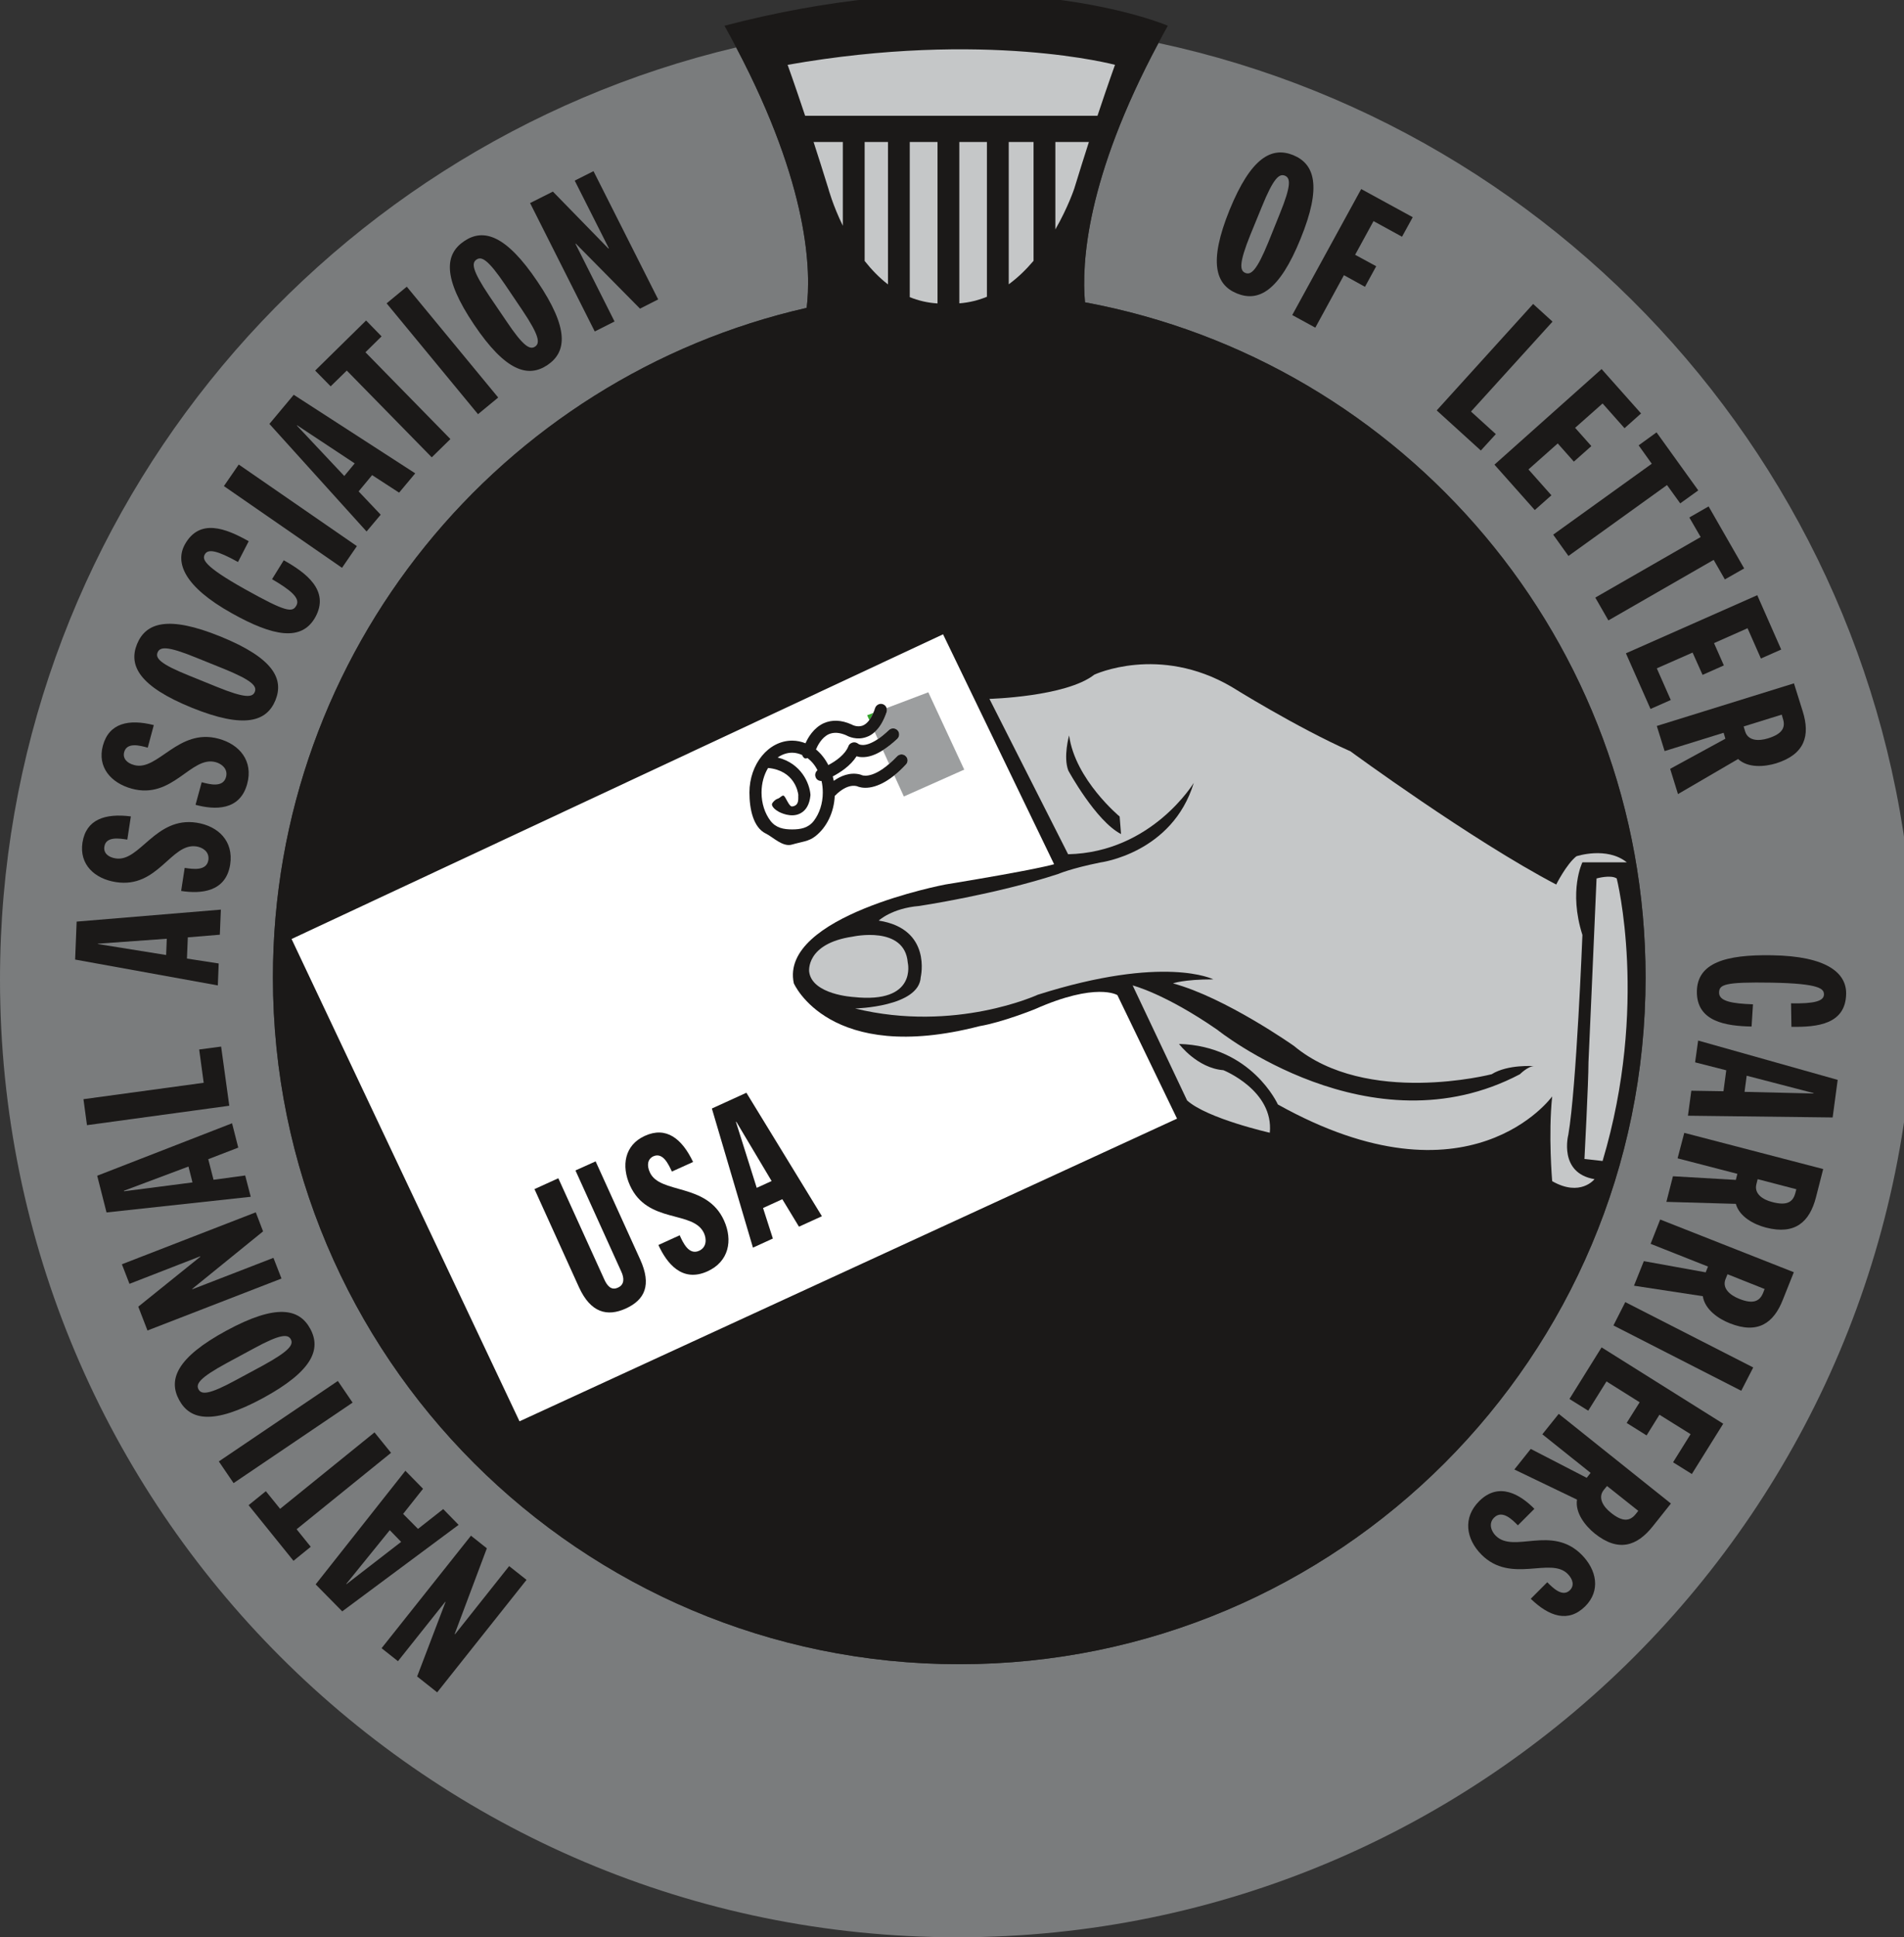 <?xml version="1.0" encoding="UTF-8"?>
<svg xmlns="http://www.w3.org/2000/svg" xmlns:xlink="http://www.w3.org/1999/xlink" width="59pt" height="60pt" viewBox="0 0 59 60" version="1.1">
<rect x="0" y="0" width="59" height="60" fill="#333333" stroke="none"/>
<g id="surface1">
<path style=" stroke:none;fill-rule:evenodd;fill:rgb(47.852%,48.631%,49.022%);fill-opacity:1;" d="M 35.898 1.332 C 33.656 5.523 33.512 8.164 33.621 9.363 C 43.508 11.195 50.992 19.859 50.992 30.273 C 50.992 42.02 41.473 51.543 29.727 51.543 C 17.98 51.543 8.457 42.02 8.457 30.273 C 8.457 20.152 15.527 11.684 24.996 9.535 C 25.133 8.438 25.094 5.793 22.812 1.469 C 9.734 4.562 0 16.312 0 30.336 C 0 46.719 13.281 60 29.664 60 C 46.047 60 59.328 46.719 59.328 30.336 C 59.328 16.09 49.285 4.195 35.898 1.332 Z M 35.898 1.332 "/>
<path style=" stroke:none;fill-rule:evenodd;fill:rgb(10.594%,9.813%,9.424%);fill-opacity:1;" d="M 11.359 16.461 L 11.797 15.941 L 11.113 15.219 L 11.531 14.715 L 12.367 15.258 L 12.867 14.66 L 9.102 12.227 L 8.348 13.129 Z M 11.359 16.461 "/>
<path style=" stroke:none;fill-rule:evenodd;fill:rgb(10.594%,9.813%,9.424%);fill-opacity:1;" d="M 14.211 47.227 L 13.734 46.738 L 12.953 47.352 L 12.492 46.887 L 13.109 46.109 L 12.562 45.551 L 9.781 49.07 L 10.605 49.906 Z M 14.211 47.227 "/>
<path style=" stroke:none;fill-rule:evenodd;fill:rgb(10.594%,9.813%,9.424%);fill-opacity:1;" d="M 8.148 43.301 C 9.691 42.461 9.957 41.785 9.613 41.152 C 9.27 40.523 8.559 40.375 7.016 41.211 C 5.473 42.047 5.207 42.727 5.551 43.359 C 5.891 43.988 6.602 44.137 8.148 43.301 Z M 8.148 43.301 "/>
<path style=" stroke:none;fill-rule:evenodd;fill:rgb(10.594%,9.813%,9.424%);fill-opacity:1;" d="M 7.77 37.066 L 7.598 36.406 L 6.617 36.539 L 6.453 35.902 L 7.383 35.543 L 7.191 34.789 L 3.012 36.414 L 3.301 37.551 Z M 7.77 37.066 "/>
<path style=" stroke:none;fill-rule:evenodd;fill:rgb(10.594%,9.813%,9.424%);fill-opacity:1;" d="M 6.75 30.52 L 6.777 29.84 L 5.793 29.688 L 5.82 29.031 L 6.812 28.949 L 6.844 28.172 L 2.375 28.543 L 2.328 29.719 Z M 6.75 30.52 "/>
<path style=" stroke:none;fill-rule:evenodd;fill:rgb(10.594%,9.813%,9.424%);fill-opacity:1;" d="M 5.941 21.918 C 7.57 22.578 8.262 22.352 8.535 21.688 C 8.805 21.02 8.465 20.379 6.836 19.715 C 5.211 19.055 4.52 19.281 4.246 19.949 C 3.977 20.613 4.316 21.258 5.941 21.918 Z M 5.941 21.918 "/>
<path style=" stroke:none;fill-rule:evenodd;fill:rgb(10.594%,9.813%,9.424%);fill-opacity:1;" d="M 14.688 10.051 C 15.668 11.508 16.367 11.707 16.965 11.305 C 17.562 10.902 17.641 10.18 16.656 8.723 C 15.676 7.266 14.977 7.066 14.383 7.469 C 13.785 7.871 13.707 8.594 14.688 10.051 Z M 14.688 10.051 "/>
<path style=" stroke:none;fill-rule:evenodd;fill:rgb(10.594%,9.813%,9.424%);fill-opacity:1;" d="M 38.102 6.5 C 37.441 8.129 37.668 8.82 38.332 9.09 C 38.996 9.359 39.641 9.023 40.301 7.395 C 40.965 5.77 40.738 5.078 40.074 4.805 C 39.406 4.535 38.766 4.875 38.102 6.5 Z M 38.102 6.5 "/>
<path style=" stroke:none;fill-rule:evenodd;fill:rgb(10.594%,9.813%,9.424%);fill-opacity:1;" d="M 51.34 22.484 L 51.582 23.262 L 53.41 22.695 L 53.465 22.879 L 51.754 23.812 L 51.996 24.594 L 53.859 23.508 C 54.168 23.793 54.68 23.75 55.039 23.641 C 55.934 23.359 56.094 22.777 55.863 22.035 L 55.59 21.164 Z M 51.34 22.484 "/>
<path style=" stroke:none;fill-rule:evenodd;fill:rgb(10.594%,9.813%,9.424%);fill-opacity:1;" d="M 52.621 32.227 L 52.527 32.902 L 53.492 33.148 L 53.406 33.797 L 52.41 33.781 L 52.305 34.555 L 56.789 34.609 L 56.945 33.445 Z M 52.621 32.227 "/>
<path style=" stroke:none;fill-rule:evenodd;fill:rgb(10.594%,9.813%,9.424%);fill-opacity:1;" d="M 52.191 35.086 L 51.984 35.875 L 53.836 36.355 L 53.789 36.543 L 51.84 36.43 L 51.637 37.223 L 53.789 37.285 C 53.902 37.691 54.359 37.926 54.723 38.02 C 55.629 38.254 56.074 37.84 56.27 37.09 L 56.496 36.207 Z M 52.191 35.086 "/>
<path style=" stroke:none;fill-rule:evenodd;fill:rgb(10.594%,9.813%,9.424%);fill-opacity:1;" d="M 51.445 37.77 L 51.148 38.523 L 52.926 39.227 L 52.855 39.406 L 50.938 39.059 L 50.633 39.82 L 52.766 40.145 C 52.828 40.559 53.254 40.848 53.602 40.984 C 54.473 41.332 54.965 40.973 55.246 40.254 L 55.586 39.402 Z M 51.445 37.77 "/>
<path style=" stroke:none;fill-rule:evenodd;fill:rgb(10.594%,9.813%,9.424%);fill-opacity:1;" d="M 48.301 43.789 L 47.793 44.422 L 49.289 45.617 L 49.168 45.77 L 47.434 44.875 L 46.926 45.512 L 48.867 46.445 C 48.805 46.863 49.129 47.262 49.418 47.496 C 50.152 48.082 50.727 47.883 51.211 47.277 L 51.777 46.566 Z M 48.301 43.789 "/>
<path style=" stroke:none;fill-rule:evenodd;fill:rgb(10.594%,9.813%,9.424%);fill-opacity:1;" d="M 24.996 9.535 C 15.527 11.684 8.457 20.152 8.457 30.273 C 8.457 42.02 17.98 51.543 29.727 51.543 C 41.473 51.543 50.992 42.02 50.992 30.273 C 50.992 19.859 43.508 11.195 33.621 9.363 C 33.512 8.164 33.656 5.523 35.898 1.332 C 35.992 1.156 36.086 0.977 36.188 0.797 C 36.188 0.797 34.906 0.242 32.559 -0.039 L 26.957 -0.039 C 25.586 0.109 24.078 0.371 22.449 0.797 C 22.578 1.027 22.699 1.25 22.812 1.469 C 25.094 5.793 25.133 8.438 24.996 9.535 Z M 24.996 9.535 "/>
<path style=" stroke:none;fill-rule:evenodd;fill:rgb(100%,100%,100%);fill-opacity:1;" d="M 30.355 31.781 C 25.688 32.988 24.598 30.453 24.598 30.453 C 24.148 28.367 29.289 27.395 29.289 27.395 C 32.18 26.922 32.664 26.766 32.664 26.766 L 29.223 19.645 L 9.035 29.082 L 16.098 44.02 L 36.473 34.645 L 34.625 30.82 C 34.625 30.82 33.98 30.406 32.062 31.258 C 32.062 31.258 31.066 31.66 30.355 31.781 Z M 30.355 31.781 "/>
<path style=" stroke:none;fill-rule:evenodd;fill:rgb(10.594%,9.813%,9.424%);fill-opacity:1;" d="M 13.547 52.414 L 12.926 51.922 L 13.805 49.617 L 13.797 49.609 L 12.332 51.449 L 11.824 51.047 L 14.594 47.562 L 15.086 47.953 L 14.09 50.605 L 14.102 50.613 L 15.777 48.504 L 16.316 48.93 Z M 13.547 52.414 "/>
<path style=" stroke:none;fill-rule:evenodd;fill:rgb(47.852%,48.631%,49.022%);fill-opacity:1;" d="M 12.078 47.391 L 12.43 47.754 L 10.738 49.062 L 10.73 49.055 Z M 12.078 47.391 "/>
<path style=" stroke:none;fill-rule:evenodd;fill:rgb(10.594%,9.813%,9.424%);fill-opacity:1;" d="M 9.191 47.363 L 9.629 47.906 L 9.094 48.34 L 7.703 46.617 L 8.238 46.184 L 8.68 46.73 L 11.605 44.363 L 12.117 44.996 Z M 9.191 47.363 "/>
<path style=" stroke:none;fill-rule:evenodd;fill:rgb(10.594%,9.813%,9.424%);fill-opacity:1;" d="M 7.238 45.934 L 6.781 45.262 L 10.469 42.77 L 10.926 43.441 Z M 7.238 45.934 "/>
<path style=" stroke:none;fill-rule:evenodd;fill:rgb(47.852%,48.631%,49.022%);fill-opacity:1;" d="M 7.312 42.742 C 6.465 43.203 6.242 43.195 6.152 43.031 C 6.062 42.863 6.18 42.676 7.027 42.215 L 7.852 41.77 C 8.695 41.309 8.922 41.316 9.012 41.48 C 9.098 41.645 8.98 41.836 8.137 42.297 Z M 7.312 42.742 "/>
<path style=" stroke:none;fill-rule:evenodd;fill:rgb(10.594%,9.813%,9.424%);fill-opacity:1;" d="M 4.57 41.207 L 4.285 40.469 L 6.207 38.922 L 6.203 38.91 L 4.012 39.762 L 3.777 39.156 L 7.926 37.547 L 8.152 38.137 L 5.957 39.918 L 5.961 39.93 L 8.473 38.957 L 8.723 39.598 Z M 4.57 41.207 "/>
<path style=" stroke:none;fill-rule:evenodd;fill:rgb(47.852%,48.631%,49.022%);fill-opacity:1;" d="M 5.84 36.129 L 5.965 36.621 L 3.844 36.895 L 3.84 36.879 Z M 5.84 36.129 "/>
<path style=" stroke:none;fill-rule:evenodd;fill:rgb(10.594%,9.813%,9.424%);fill-opacity:1;" d="M 2.695 34.848 L 2.586 34.043 L 6.312 33.535 L 6.172 32.504 L 6.852 32.414 L 7.105 34.246 Z M 2.695 34.848 "/>
<path style=" stroke:none;fill-rule:evenodd;fill:rgb(47.852%,48.631%,49.022%);fill-opacity:1;" d="M 5.168 29.074 L 5.148 29.578 L 3.035 29.238 L 3.035 29.227 Z M 5.168 29.074 "/>
<path style=" stroke:none;fill-rule:evenodd;fill:rgb(10.594%,9.813%,9.424%);fill-opacity:1;" d="M 5.723 26.879 C 5.973 26.918 6.402 26.984 6.457 26.637 C 6.496 26.371 6.266 26.242 6.086 26.215 C 5.301 26.094 4.898 27.523 3.594 27.32 C 2.934 27.219 2.453 26.777 2.555 26.098 C 2.668 25.375 3.258 25.184 4.055 25.285 L 3.945 26.004 C 3.695 25.965 3.281 25.898 3.234 26.223 C 3.203 26.414 3.348 26.551 3.586 26.586 C 4.336 26.703 4.812 25.281 6.094 25.48 C 6.766 25.586 7.242 26.051 7.133 26.773 C 7 27.633 6.219 27.688 5.613 27.594 Z M 5.723 26.879 "/>
<path style=" stroke:none;fill-rule:evenodd;fill:rgb(10.594%,9.813%,9.424%);fill-opacity:1;" d="M 6.25 24.227 C 6.492 24.289 6.91 24.406 7.004 24.066 C 7.074 23.809 6.859 23.652 6.684 23.605 C 5.918 23.395 5.355 24.773 4.082 24.426 C 3.438 24.25 3.008 23.758 3.188 23.094 C 3.379 22.391 3.992 22.262 4.766 22.457 L 4.578 23.156 C 4.336 23.09 3.934 22.98 3.848 23.293 C 3.797 23.48 3.922 23.633 4.16 23.695 C 4.891 23.895 5.523 22.539 6.773 22.879 C 7.43 23.055 7.852 23.574 7.66 24.277 C 7.434 25.117 6.648 25.086 6.059 24.926 Z M 6.25 24.227 "/>
<path style=" stroke:none;fill-rule:evenodd;fill:rgb(47.852%,48.631%,49.022%);fill-opacity:1;" d="M 5.844 20.918 C 4.949 20.559 4.812 20.379 4.883 20.207 C 4.957 20.031 5.176 20 6.066 20.363 L 6.938 20.715 C 7.828 21.078 7.965 21.254 7.895 21.43 C 7.824 21.602 7.602 21.633 6.711 21.27 Z M 5.844 20.918 "/>
<path style=" stroke:none;fill-rule:evenodd;fill:rgb(10.594%,9.813%,9.424%);fill-opacity:1;" d="M 7.375 17.406 C 6.73 17.047 6.445 16.992 6.348 17.168 C 6.266 17.316 6.281 17.516 7.602 18.254 C 8.879 18.969 9.062 18.973 9.184 18.754 C 9.316 18.52 8.984 18.262 8.43 17.938 L 8.793 17.352 C 9.469 17.73 10.23 18.285 9.77 19.117 C 9.344 19.875 8.465 19.711 7.188 18.996 C 5.703 18.168 5.418 17.422 5.73 16.859 C 6.188 16.043 6.996 16.363 7.707 16.762 Z M 7.375 17.406 "/>
<path style=" stroke:none;fill-rule:evenodd;fill:rgb(10.594%,9.813%,9.424%);fill-opacity:1;" d="M 6.938 15.055 L 7.398 14.387 L 11.059 16.914 L 10.598 17.586 Z M 6.938 15.055 "/>
<path style=" stroke:none;fill-rule:evenodd;fill:rgb(47.852%,48.631%,49.022%);fill-opacity:1;" d="M 10.992 14.352 L 10.668 14.742 L 9.199 13.18 L 9.207 13.172 Z M 10.992 14.352 "/>
<path style=" stroke:none;fill-rule:evenodd;fill:rgb(10.594%,9.813%,9.424%);fill-opacity:1;" d="M 10.746 11.477 L 10.246 11.965 L 9.766 11.477 L 11.344 9.926 L 11.824 10.418 L 11.324 10.91 L 13.957 13.598 L 13.379 14.164 Z M 10.746 11.477 "/>
<path style=" stroke:none;fill-rule:evenodd;fill:rgb(10.594%,9.813%,9.424%);fill-opacity:1;" d="M 11.98 9.395 L 12.605 8.879 L 15.438 12.312 L 14.812 12.828 Z M 11.98 9.395 "/>
<path style=" stroke:none;fill-rule:evenodd;fill:rgb(47.852%,48.631%,49.022%);fill-opacity:1;" d="M 15.16 9.164 C 14.625 8.367 14.609 8.145 14.766 8.039 C 14.922 7.934 15.121 8.031 15.66 8.828 L 16.184 9.605 C 16.723 10.406 16.734 10.629 16.582 10.734 C 16.426 10.84 16.223 10.742 15.688 9.941 Z M 15.16 9.164 "/>
<path style=" stroke:none;fill-rule:evenodd;fill:rgb(10.594%,9.813%,9.424%);fill-opacity:1;" d="M 16.426 6.289 L 17.133 5.934 L 18.855 7.699 L 18.867 7.691 L 17.809 5.594 L 18.391 5.301 L 20.395 9.273 L 19.832 9.559 L 17.84 7.543 L 17.832 7.551 L 19.043 9.957 L 18.43 10.266 Z M 16.426 6.289 "/>
<path style=" stroke:none;fill-rule:evenodd;fill:rgb(47.852%,48.631%,49.022%);fill-opacity:1;" d="M 39.102 6.402 C 39.465 5.508 39.641 5.371 39.816 5.441 C 39.988 5.512 40.02 5.734 39.656 6.625 L 39.305 7.496 C 38.941 8.387 38.766 8.523 38.59 8.453 C 38.418 8.383 38.387 8.16 38.746 7.27 Z M 39.102 6.402 "/>
<path style=" stroke:none;fill-rule:evenodd;fill:rgb(10.594%,9.813%,9.424%);fill-opacity:1;" d="M 42.18 5.855 L 43.777 6.727 L 43.445 7.332 L 42.562 6.848 L 41.992 7.891 L 42.645 8.246 L 42.297 8.883 L 41.645 8.523 L 40.758 10.148 L 40.043 9.758 Z M 42.18 5.855 "/>
<path style=" stroke:none;fill-rule:evenodd;fill:rgb(10.594%,9.813%,9.424%);fill-opacity:1;" d="M 47.508 9.414 L 48.109 9.961 L 45.582 12.746 L 46.352 13.445 L 45.887 13.953 L 44.52 12.711 Z M 47.508 9.414 "/>
<path style=" stroke:none;fill-rule:evenodd;fill:rgb(10.594%,9.813%,9.424%);fill-opacity:1;" d="M 49.629 11.43 L 50.852 12.805 L 50.34 13.262 L 49.66 12.496 L 48.809 13.25 L 49.312 13.816 L 48.77 14.297 L 48.27 13.734 L 47.363 14.539 L 48.074 15.34 L 47.559 15.797 L 46.309 14.391 Z M 49.629 11.43 "/>
<path style=" stroke:none;fill-rule:evenodd;fill:rgb(10.594%,9.813%,9.424%);fill-opacity:1;" d="M 51.184 14.363 L 50.777 13.793 L 51.332 13.391 L 52.625 15.188 L 52.066 15.59 L 51.656 15.023 L 48.602 17.219 L 48.129 16.559 Z M 51.184 14.363 "/>
<path style=" stroke:none;fill-rule:evenodd;fill:rgb(10.594%,9.813%,9.424%);fill-opacity:1;" d="M 52.699 16.633 L 52.348 16.027 L 52.945 15.684 L 54.047 17.605 L 53.449 17.945 L 53.102 17.34 L 49.84 19.215 L 49.434 18.508 Z M 52.699 16.633 "/>
<path style=" stroke:none;fill-rule:evenodd;fill:rgb(10.594%,9.813%,9.424%);fill-opacity:1;" d="M 54.453 18.434 L 55.195 20.117 L 54.566 20.395 L 54.152 19.457 L 53.113 19.918 L 53.418 20.609 L 52.758 20.902 L 52.449 20.211 L 51.34 20.699 L 51.773 21.68 L 51.145 21.957 L 50.383 20.234 Z M 54.453 18.434 "/>
<path style=" stroke:none;fill-rule:evenodd;fill:rgb(47.852%,48.631%,49.022%);fill-opacity:1;" d="M 55.211 22.133 L 55.246 22.254 C 55.332 22.516 55.25 22.723 54.789 22.867 C 54.484 22.961 54.168 22.941 54.078 22.656 L 54.031 22.5 Z M 55.211 22.133 "/>
<path style=" stroke:none;fill-rule:evenodd;fill:rgb(10.594%,9.813%,9.424%);fill-opacity:1;" d="M 55.5 31.074 C 56.238 31.09 56.516 31 56.52 30.801 C 56.52 30.629 56.41 30.461 54.898 30.434 C 53.438 30.41 53.273 30.492 53.27 30.742 C 53.266 31.012 53.676 31.082 54.32 31.105 L 54.277 31.793 C 53.5 31.777 52.566 31.652 52.582 30.699 C 52.598 29.832 53.449 29.559 54.914 29.586 C 56.613 29.613 57.219 30.137 57.207 30.781 C 57.191 31.719 56.324 31.816 55.512 31.801 Z M 55.5 31.074 "/>
<path style=" stroke:none;fill-rule:evenodd;fill:rgb(47.852%,48.631%,49.022%);fill-opacity:1;" d="M 54.059 33.816 L 54.125 33.316 L 56.199 33.855 L 56.195 33.867 Z M 54.059 33.816 "/>
<path style=" stroke:none;fill-rule:evenodd;fill:rgb(47.852%,48.631%,49.022%);fill-opacity:1;" d="M 55.664 36.832 L 55.633 36.949 C 55.562 37.219 55.387 37.352 54.922 37.23 C 54.609 37.152 54.352 36.965 54.426 36.676 L 54.465 36.52 Z M 55.664 36.832 "/>
<path style=" stroke:none;fill-rule:evenodd;fill:rgb(47.852%,48.631%,49.022%);fill-opacity:1;" d="M 54.68 39.922 L 54.637 40.035 C 54.535 40.293 54.34 40.406 53.895 40.227 C 53.598 40.109 53.359 39.895 53.469 39.617 L 53.531 39.465 Z M 54.68 39.922 "/>
<path style=" stroke:none;fill-rule:evenodd;fill:rgb(10.594%,9.813%,9.424%);fill-opacity:1;" d="M 54.328 42.352 L 53.957 43.074 L 49.996 41.051 L 50.363 40.328 Z M 54.328 42.352 "/>
<path style=" stroke:none;fill-rule:evenodd;fill:rgb(10.594%,9.813%,9.424%);fill-opacity:1;" d="M 53.398 44.094 L 52.426 45.652 L 51.844 45.289 L 52.387 44.418 L 51.422 43.816 L 51.023 44.457 L 50.406 44.07 L 50.809 43.43 L 49.781 42.785 L 49.215 43.691 L 48.633 43.328 L 49.629 41.73 Z M 53.398 44.094 "/>
<path style=" stroke:none;fill-rule:evenodd;fill:rgb(47.852%,48.631%,49.022%);fill-opacity:1;" d="M 50.766 46.793 L 50.688 46.891 C 50.516 47.105 50.297 47.156 49.922 46.855 C 49.672 46.66 49.508 46.383 49.695 46.148 L 49.797 46.023 Z M 50.766 46.793 "/>
<path style=" stroke:none;fill-rule:evenodd;fill:rgb(10.594%,9.813%,9.424%);fill-opacity:1;" d="M 47.035 47.242 C 46.859 47.062 46.551 46.754 46.301 47 C 46.109 47.188 46.219 47.434 46.348 47.562 C 46.906 48.125 48.082 47.215 49.012 48.152 C 49.48 48.625 49.605 49.266 49.121 49.75 C 48.598 50.266 48.008 50.07 47.434 49.516 L 47.945 49.004 C 48.121 49.18 48.418 49.477 48.648 49.25 C 48.785 49.113 48.75 48.918 48.578 48.746 C 48.047 48.207 46.82 49.066 45.906 48.148 C 45.426 47.664 45.32 47.004 45.84 46.488 C 46.457 45.879 47.117 46.297 47.547 46.73 Z M 47.035 47.242 "/>
<path style=" stroke:none;fill-rule:evenodd;fill:rgb(10.594%,9.813%,9.424%);fill-opacity:1;" d="M 16.562 36.828 L 17.301 36.492 L 18.727 39.629 C 18.809 39.809 18.934 39.98 19.148 39.879 C 19.355 39.789 19.344 39.582 19.254 39.387 L 17.832 36.25 L 18.457 35.969 L 19.836 39.004 C 20.199 39.801 19.98 40.258 19.391 40.527 C 18.82 40.785 18.305 40.664 17.941 39.867 Z M 16.562 36.828 "/>
<path style=" stroke:none;fill-rule:evenodd;fill:rgb(10.594%,9.813%,9.424%);fill-opacity:1;" d="M 21.062 38.258 C 21.164 38.484 21.344 38.883 21.664 38.738 C 21.91 38.625 21.891 38.359 21.816 38.195 C 21.488 37.473 20.07 37.918 19.523 36.719 C 19.246 36.109 19.352 35.465 19.98 35.18 C 20.645 34.875 21.133 35.266 21.477 35.988 L 20.82 36.285 C 20.715 36.059 20.543 35.68 20.246 35.812 C 20.07 35.895 20.035 36.086 20.137 36.309 C 20.449 36.996 21.898 36.621 22.434 37.797 C 22.715 38.418 22.586 39.074 21.922 39.375 C 21.129 39.734 20.656 39.113 20.402 38.559 Z M 21.062 38.258 "/>
<path style=" stroke:none;fill-rule:evenodd;fill:rgb(10.594%,9.813%,9.424%);fill-opacity:1;" d="M 23.332 38.641 L 23.949 38.359 L 23.645 37.414 L 24.242 37.141 L 24.758 37.992 L 25.469 37.668 L 23.129 33.844 L 22.059 34.332 Z M 23.332 38.641 "/>
<path style=" stroke:none;fill-rule:evenodd;fill:rgb(77.344%,78.125%,78.514%);fill-opacity:1;" d="M 33.098 26.457 L 30.66 21.645 C 30.66 21.645 33.035 21.582 33.91 20.895 C 33.91 20.895 35.91 19.957 38.16 21.27 C 38.16 21.27 40.16 22.52 41.848 23.27 C 41.848 23.27 45.598 26.02 48.223 27.395 C 48.223 27.395 48.535 26.77 48.848 26.52 C 48.848 26.52 49.785 26.207 50.41 26.707 L 49.035 26.707 C 49.035 26.707 48.598 27.582 49.035 28.957 C 49.035 28.957 48.848 33.707 48.598 35.145 C 48.598 35.145 48.285 36.332 49.41 36.52 C 49.41 36.52 48.973 37.082 48.098 36.582 C 48.098 36.582 47.973 35.145 48.098 33.957 C 48.098 33.957 45.535 37.52 39.598 34.207 C 39.598 34.207 38.785 32.395 36.535 32.332 C 36.535 32.332 37.098 33.082 37.91 33.145 C 37.91 33.145 39.473 33.77 39.348 35.082 C 39.348 35.082 37.41 34.645 36.785 34.082 L 35.098 30.52 C 35.098 30.52 36.098 30.77 37.723 31.895 C 37.723 31.895 42.473 35.707 47.098 33.27 C 47.098 33.27 47.348 33.02 47.535 33.02 C 47.535 33.02 46.723 32.957 46.223 33.27 C 46.223 33.27 42.348 34.27 40.098 32.395 C 40.098 32.395 37.973 30.895 36.348 30.457 C 36.348 30.457 36.66 30.332 37.598 30.332 C 37.598 30.332 36.094 29.559 32.156 30.809 C 32.156 30.809 29.598 31.992 26.496 31.234 C 26.496 31.234 28.484 31.188 28.531 30.262 C 28.531 30.262 28.887 28.77 27.23 28.512 C 27.23 28.512 27.633 28.129 28.484 28.059 C 28.484 28.059 30.855 27.703 32.797 27.066 C 32.797 27.066 33.176 26.898 34.102 26.711 C 34.102 26.711 36.328 26.426 36.992 24.246 C 36.992 24.246 35.695 26.398 33.098 26.457 Z M 33.098 26.457 "/>
<path style=" stroke:none;fill-rule:evenodd;fill:rgb(77.344%,78.125%,78.514%);fill-opacity:1;" d="M 49.473 27.207 C 49.473 27.207 49.91 27.082 50.098 27.207 C 50.098 27.207 51.098 31.145 49.66 35.957 L 49.098 35.895 C 49.098 35.895 49.223 33.52 49.223 32.895 C 49.223 32.895 49.41 28.707 49.473 27.207 Z M 49.473 27.207 "/>
<path style=" stroke:none;fill-rule:evenodd;fill:rgb(77.344%,78.125%,78.514%);fill-opacity:1;" d="M 26.426 29.008 C 26.426 29.008 28.035 28.652 28.129 29.812 C 28.129 29.812 28.438 31.094 26.449 30.879 C 26.449 30.879 25.168 30.809 25.074 30.098 C 25.074 30.098 24.953 29.223 26.426 29.008 Z M 26.426 29.008 "/>
<path style=" stroke:none;fill-rule:evenodd;fill:rgb(10.594%,9.813%,9.424%);fill-opacity:1;" d="M 33.129 22.777 C 33.129 22.777 32.941 23.438 33.105 23.867 C 33.105 23.867 33.957 25.43 34.738 25.832 L 34.695 25.289 C 34.695 25.289 33.316 24.148 33.129 22.777 Z M 33.129 22.777 "/>
<path style=" stroke:none;fill-rule:evenodd;fill:rgb(77.344%,78.125%,78.514%);fill-opacity:1;" d="M 34.008 3.586 C 34.352 2.555 34.551 2.008 34.551 2.008 C 34.551 2.008 30.539 0.926 24.406 2.008 C 24.406 2.008 24.605 2.555 24.949 3.586 Z M 34.008 3.586 "/>
<path style=" stroke:none;fill-rule:evenodd;fill:rgb(77.344%,78.125%,78.514%);fill-opacity:1;" d="M 30.582 4.398 L 29.727 4.398 L 29.727 9.395 C 30.031 9.371 30.316 9.301 30.582 9.191 Z M 30.582 4.398 "/>
<path style=" stroke:none;fill-rule:evenodd;fill:rgb(77.344%,78.125%,78.514%);fill-opacity:1;" d="M 26.117 4.398 L 25.211 4.398 C 25.348 4.824 25.504 5.305 25.668 5.84 C 25.668 5.84 25.805 6.355 26.117 6.992 Z M 26.117 4.398 "/>
<path style=" stroke:none;fill-rule:evenodd;fill:rgb(77.344%,78.125%,78.514%);fill-opacity:1;" d="M 28.191 9.203 C 28.453 9.309 28.742 9.379 29.051 9.398 L 29.051 4.398 L 28.191 4.398 Z M 28.191 9.203 "/>
<path style=" stroke:none;fill-rule:evenodd;fill:rgb(77.344%,78.125%,78.514%);fill-opacity:1;" d="M 32.703 4.398 L 32.703 7.105 C 33.098 6.418 33.289 5.84 33.289 5.84 C 33.453 5.305 33.605 4.824 33.742 4.398 Z M 32.703 4.398 "/>
<path style=" stroke:none;fill-rule:evenodd;fill:rgb(77.344%,78.125%,78.514%);fill-opacity:1;" d="M 32.027 4.398 L 31.258 4.398 L 31.258 8.805 C 31.547 8.594 31.801 8.344 32.027 8.078 Z M 32.027 4.398 "/>
<path style=" stroke:none;fill-rule:evenodd;fill:rgb(77.344%,78.125%,78.514%);fill-opacity:1;" d="M 27.516 4.398 L 26.793 4.398 L 26.793 8.082 C 27.004 8.348 27.242 8.598 27.516 8.809 Z M 27.516 4.398 "/>
<path style=" stroke:none;fill-rule:evenodd;fill:rgb(20.384%,63.477%,16.479%);fill-opacity:1;" d="M 26.871 22.152 L 26.938 22.301 C 26.98 22.242 27.023 22.168 27.059 22.082 Z M 26.871 22.152 "/>
<path style=" stroke:none;fill-rule:evenodd;fill:rgb(61.131%,61.914%,62.305%);fill-opacity:1;" d="M 29.879 23.836 L 28.766 21.441 L 27.473 21.93 C 27.484 21.965 27.488 22.008 27.477 22.047 C 27.383 22.324 27.262 22.535 27.105 22.672 L 27.203 22.891 C 27.305 22.824 27.418 22.73 27.547 22.609 C 27.621 22.539 27.742 22.543 27.812 22.617 C 27.883 22.691 27.879 22.812 27.805 22.883 C 27.652 23.027 27.5 23.145 27.359 23.234 L 27.551 23.66 C 27.629 23.594 27.711 23.516 27.801 23.422 C 27.871 23.348 27.992 23.344 28.066 23.418 C 28.141 23.488 28.145 23.605 28.07 23.68 C 27.945 23.816 27.824 23.926 27.711 24.016 L 28.008 24.668 Z M 29.879 23.836 "/>
<path style=" stroke:none;fill-rule:evenodd;fill:rgb(10.594%,9.813%,9.424%);fill-opacity:1;" d="M 28.07 23.68 C 28.145 23.605 28.141 23.488 28.066 23.418 C 27.992 23.344 27.871 23.348 27.801 23.422 C 27.711 23.516 27.629 23.594 27.551 23.66 C 26.996 24.141 26.703 24.008 26.699 24.004 C 26.688 24 26.668 23.992 26.656 23.988 C 26.328 23.902 26.027 24.047 25.836 24.184 C 25.828 24.137 25.816 24.09 25.805 24.047 C 26.039 23.922 26.355 23.719 26.543 23.422 C 26.59 23.438 26.645 23.449 26.711 23.449 C 26.91 23.457 27.125 23.383 27.359 23.234 C 27.5 23.145 27.652 23.027 27.805 22.883 C 27.879 22.812 27.883 22.691 27.812 22.617 C 27.742 22.543 27.621 22.539 27.547 22.609 C 27.418 22.73 27.305 22.824 27.203 22.891 C 26.773 23.18 26.598 23.039 26.598 23.039 C 26.551 23 26.484 22.98 26.426 22.996 C 26.367 23.012 26.312 23.047 26.293 23.105 C 26.188 23.375 25.895 23.574 25.668 23.695 C 25.57 23.504 25.441 23.34 25.285 23.211 C 25.328 23.109 25.453 22.844 25.684 22.738 C 25.84 22.672 26.016 22.684 26.223 22.773 C 26.285 22.809 26.551 22.938 26.855 22.824 C 26.949 22.793 27.031 22.738 27.105 22.672 C 27.262 22.535 27.383 22.324 27.477 22.047 C 27.488 22.008 27.484 21.965 27.473 21.93 C 27.457 21.875 27.414 21.828 27.355 21.809 C 27.254 21.777 27.152 21.832 27.117 21.93 C 27.102 21.984 27.082 22.035 27.059 22.082 C 27.023 22.168 26.98 22.242 26.938 22.301 C 26.875 22.387 26.805 22.445 26.73 22.473 C 26.562 22.535 26.398 22.445 26.395 22.441 L 26.391 22.438 L 26.379 22.434 C 26.07 22.297 25.785 22.285 25.527 22.398 C 25.211 22.543 25.035 22.848 24.961 23.02 C 24.832 22.969 24.691 22.938 24.547 22.938 C 23.816 22.938 23.223 23.66 23.223 24.547 C 23.223 25.062 23.344 25.629 23.73 25.816 C 23.953 25.922 24.254 26.246 24.547 26.156 C 24.855 26.066 25.059 26.062 25.262 25.902 C 25.609 25.633 25.844 25.172 25.867 24.645 C 25.879 24.641 25.887 24.637 25.895 24.625 C 25.898 24.621 26.223 24.27 26.551 24.348 C 26.68 24.406 27.086 24.512 27.711 24.016 C 27.824 23.926 27.945 23.816 28.07 23.68 Z M 28.07 23.68 "/>
<path style=" stroke:none;fill-rule:evenodd;fill:rgb(100%,100%,100%);fill-opacity:1;" d="M 25.219 25.422 C 25.047 25.645 24.809 25.688 24.547 25.688 C 24.285 25.688 24.047 25.645 23.875 25.422 C 23.703 25.195 23.598 24.887 23.598 24.547 C 23.598 24.262 23.672 23.996 23.801 23.785 C 24.621 23.863 24.727 24.527 24.738 24.617 C 24.727 24.711 24.785 24.949 24.547 24.977 C 24.445 24.984 24.352 24.68 24.285 24.645 C 24.242 24.617 24.172 24.715 24.098 24.738 C 24.02 24.762 23.957 24.836 23.93 24.879 C 23.883 24.969 24.035 25.09 24.125 25.137 C 24.164 25.16 24.512 25.344 24.801 25.191 C 24.98 25.098 25.086 24.91 25.113 24.637 L 25.113 24.605 C 25.086 24.27 24.836 23.645 24.098 23.461 C 24.23 23.367 24.387 23.312 24.547 23.312 C 24.656 23.312 24.758 23.34 24.855 23.383 C 24.906 23.504 24.969 23.504 25.02 23.477 C 25.145 23.57 25.254 23.699 25.332 23.855 C 25.273 23.902 25.242 23.988 25.273 24.066 C 25.297 24.145 25.375 24.191 25.457 24.188 C 25.484 24.301 25.496 24.422 25.496 24.547 C 25.496 24.887 25.391 25.195 25.219 25.422 Z M 25.219 25.422 "/>
<path style=" stroke:none;fill-rule:evenodd;fill:rgb(100%,100%,100%);fill-opacity:1;" d="M 23.91 36.578 L 23.449 36.789 L 22.805 34.746 L 22.816 34.742 Z M 23.91 36.578 "/>
</g>
</svg>
